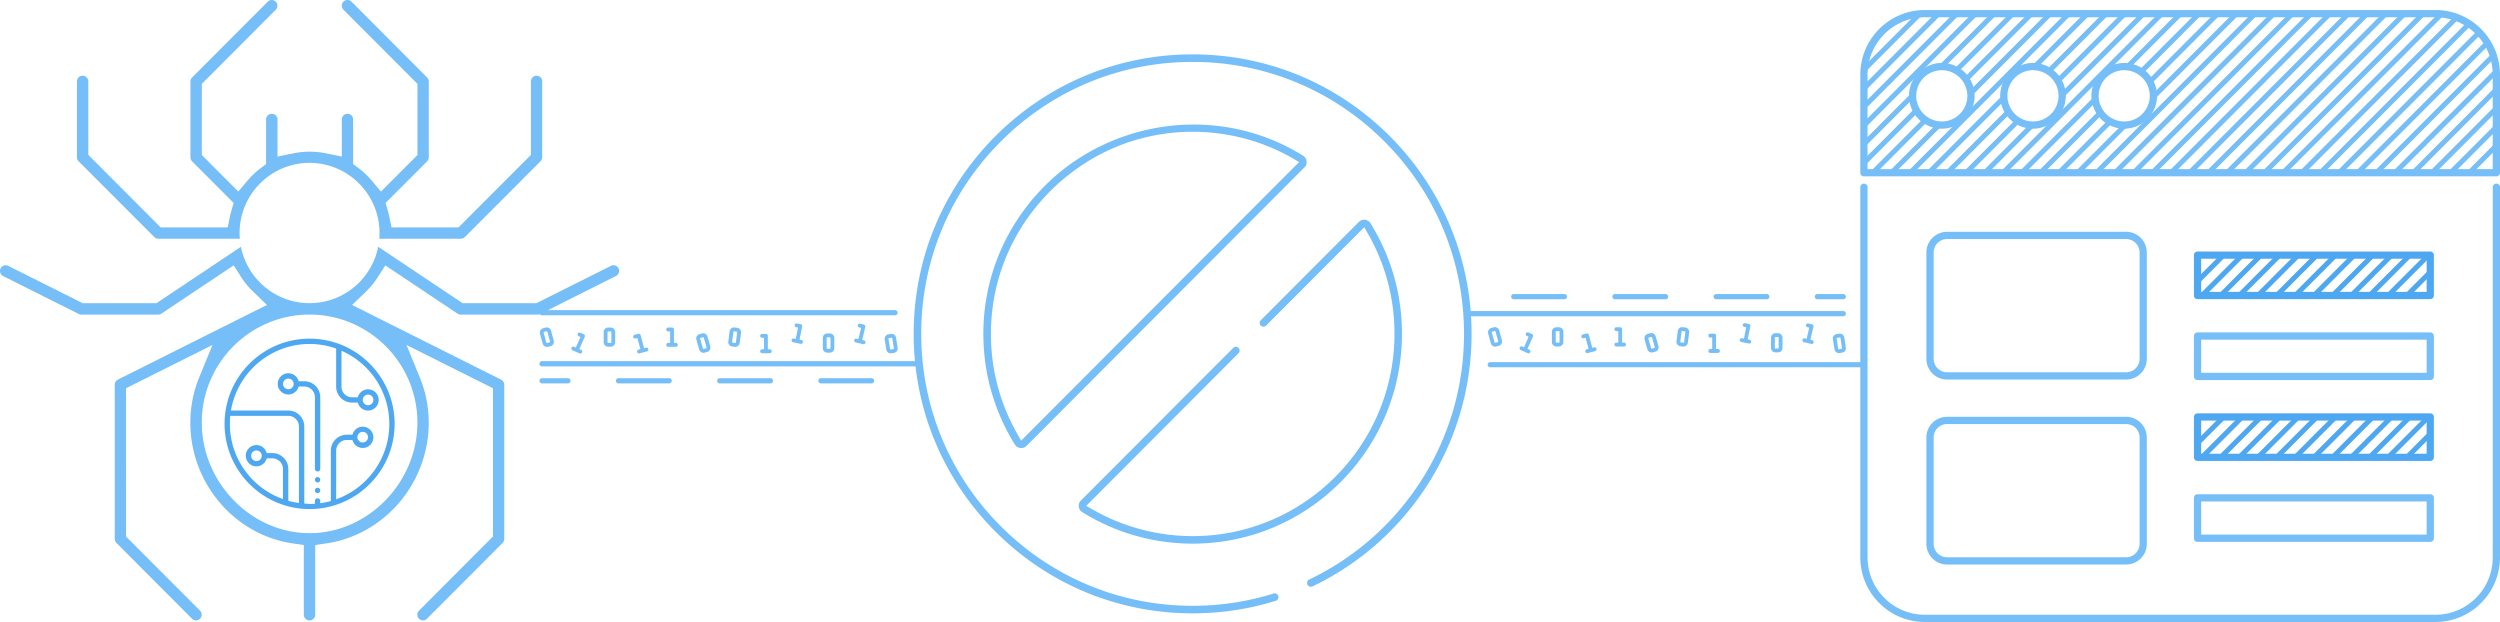 <svg width="1698.369" height="422.535" xmlns="http://www.w3.org/2000/svg"><defs><clipPath id="a"><path d="M1372 298h125v109h-125zm0 0"/></clipPath><clipPath id="b"><path d="M1760.375 298.04h-346.95c-22.827 0-41.35 18.538-41.35 41.433v66.629h429.628v-66.63c.024-22.894-18.504-41.433-41.328-41.433zm-335.394 75.69c-10.961 0-19.817-8.898-19.817-19.855 0-10.98 8.879-19.855 19.817-19.855 10.933 0 19.816 8.898 19.816 19.855s-8.883 19.855-19.816 19.855zm61.953 0c-10.957 0-19.817-8.898-19.817-19.855 0-10.98 8.883-19.855 19.817-19.855 10.937 0 19.816 8.898 19.816 19.855.023 10.957-8.855 19.855-19.816 19.855zm61.98 0c-10.957 0-19.816-8.898-19.816-19.855s8.883-19.855 19.816-19.855c10.961 0 19.816 8.898 19.816 19.855s-8.855 19.855-19.816 19.855zm0 0"/></clipPath><clipPath id="c"><path d="M1372 298h137v109h-137zm0 0"/></clipPath><clipPath id="d"><path d="M1760.375 298.04h-346.95c-22.827 0-41.35 18.538-41.35 41.433v66.629h429.628v-66.63c.024-22.894-18.504-41.433-41.328-41.433zm-335.394 75.69c-10.961 0-19.817-8.898-19.817-19.855 0-10.98 8.879-19.855 19.817-19.855 10.933 0 19.816 8.898 19.816 19.855s-8.883 19.855-19.816 19.855zm61.953 0c-10.957 0-19.817-8.898-19.817-19.855 0-10.98 8.883-19.855 19.817-19.855 10.937 0 19.816 8.898 19.816 19.855.023 10.957-8.855 19.855-19.816 19.855zm61.98 0c-10.957 0-19.816-8.898-19.816-19.855s8.883-19.855 19.816-19.855c10.961 0 19.816 8.898 19.816 19.855s-8.855 19.855-19.816 19.855zm0 0"/></clipPath><clipPath id="e"><path d="M1372 298h150v109h-150zm0 0"/></clipPath><clipPath id="f"><path d="M1760.375 298.04h-346.95c-22.827 0-41.35 18.538-41.35 41.433v66.629h429.628v-66.63c.024-22.894-18.504-41.433-41.328-41.433zm-335.394 75.69c-10.961 0-19.817-8.898-19.817-19.855 0-10.98 8.879-19.855 19.817-19.855 10.933 0 19.816 8.898 19.816 19.855s-8.883 19.855-19.816 19.855zm61.953 0c-10.957 0-19.817-8.898-19.817-19.855 0-10.98 8.883-19.855 19.817-19.855 10.937 0 19.816 8.898 19.816 19.855.023 10.957-8.855 19.855-19.816 19.855zm61.98 0c-10.957 0-19.816-8.898-19.816-19.855s8.883-19.855 19.816-19.855c10.961 0 19.816 8.898 19.816 19.855s-8.855 19.855-19.816 19.855zm0 0"/></clipPath><clipPath id="g"><path d="M1372 298h163v109h-163zm0 0"/></clipPath><clipPath id="h"><path d="M1760.375 298.04h-346.95c-22.827 0-41.35 18.538-41.35 41.433v66.629h429.628v-66.63c.024-22.894-18.504-41.433-41.328-41.433zm-335.394 75.69c-10.961 0-19.817-8.898-19.817-19.855 0-10.98 8.879-19.855 19.817-19.855 10.933 0 19.816 8.898 19.816 19.855s-8.883 19.855-19.816 19.855zm61.953 0c-10.957 0-19.817-8.898-19.817-19.855 0-10.98 8.883-19.855 19.817-19.855 10.937 0 19.816 8.898 19.816 19.855.023 10.957-8.855 19.855-19.816 19.855zm61.98 0c-10.957 0-19.816-8.898-19.816-19.855s8.883-19.855 19.816-19.855c10.961 0 19.816 8.898 19.816 19.855s-8.855 19.855-19.816 19.855zm0 0"/></clipPath><clipPath id="i"><path d="M1372 298h175v109h-175zm0 0"/></clipPath><clipPath id="j"><path d="M1760.375 298.04h-346.95c-22.827 0-41.35 18.538-41.35 41.433v66.629h429.628v-66.63c.024-22.894-18.504-41.433-41.328-41.433zm-335.394 75.69c-10.961 0-19.817-8.898-19.817-19.855 0-10.98 8.879-19.855 19.817-19.855 10.933 0 19.816 8.898 19.816 19.855s-8.883 19.855-19.816 19.855zm61.953 0c-10.957 0-19.817-8.898-19.817-19.855 0-10.98 8.883-19.855 19.817-19.855 10.937 0 19.816 8.898 19.816 19.855.023 10.957-8.855 19.855-19.816 19.855zm61.98 0c-10.957 0-19.816-8.898-19.816-19.855s8.883-19.855 19.816-19.855c10.961 0 19.816 8.898 19.816 19.855s-8.855 19.855-19.816 19.855zm0 0"/></clipPath><clipPath id="k"><path d="M1372 298h188v109h-188zm0 0"/></clipPath><clipPath id="l"><path d="M1760.375 298.04h-346.95c-22.827 0-41.35 18.538-41.35 41.433v66.629h429.628v-66.63c.024-22.894-18.504-41.433-41.328-41.433zm-335.394 75.69c-10.961 0-19.817-8.898-19.817-19.855 0-10.98 8.879-19.855 19.817-19.855 10.933 0 19.816 8.898 19.816 19.855s-8.883 19.855-19.816 19.855zm61.953 0c-10.957 0-19.817-8.898-19.817-19.855 0-10.98 8.883-19.855 19.817-19.855 10.937 0 19.816 8.898 19.816 19.855.023 10.957-8.855 19.855-19.816 19.855zm61.98 0c-10.957 0-19.816-8.898-19.816-19.855s8.883-19.855 19.816-19.855c10.961 0 19.816 8.898 19.816 19.855s-8.855 19.855-19.816 19.855zm0 0"/></clipPath><clipPath id="m"><path d="M1372 298h201v109h-201zm0 0"/></clipPath><clipPath id="n"><path d="M1760.375 298.04h-346.95c-22.827 0-41.35 18.538-41.35 41.433v66.629h429.628v-66.63c.024-22.894-18.504-41.433-41.328-41.433zm-335.394 75.69c-10.961 0-19.817-8.898-19.817-19.855 0-10.98 8.879-19.855 19.817-19.855 10.933 0 19.816 8.898 19.816 19.855s-8.883 19.855-19.816 19.855zm61.953 0c-10.957 0-19.817-8.898-19.817-19.855 0-10.98 8.883-19.855 19.817-19.855 10.937 0 19.816 8.898 19.816 19.855.023 10.957-8.855 19.855-19.816 19.855zm61.98 0c-10.957 0-19.816-8.898-19.816-19.855s8.883-19.855 19.816-19.855c10.961 0 19.816 8.898 19.816 19.855s-8.855 19.855-19.816 19.855zm0 0"/></clipPath><clipPath id="o"><path d="M1372 298h213v109h-213zm0 0"/></clipPath><clipPath id="p"><path d="M1760.375 298.04h-346.95c-22.827 0-41.35 18.538-41.35 41.433v66.629h429.628v-66.63c.024-22.894-18.504-41.433-41.328-41.433zm-335.394 75.69c-10.961 0-19.817-8.898-19.817-19.855 0-10.98 8.879-19.855 19.817-19.855 10.933 0 19.816 8.898 19.816 19.855s-8.883 19.855-19.816 19.855zm61.953 0c-10.957 0-19.817-8.898-19.817-19.855 0-10.98 8.883-19.855 19.817-19.855 10.937 0 19.816 8.898 19.816 19.855.023 10.957-8.855 19.855-19.816 19.855zm61.98 0c-10.957 0-19.816-8.898-19.816-19.855s8.883-19.855 19.816-19.855c10.961 0 19.816 8.898 19.816 19.855s-8.855 19.855-19.816 19.855zm0 0"/></clipPath><clipPath id="q"><path d="M1372 298h226v109h-226zm0 0"/></clipPath><clipPath id="r"><path d="M1760.375 298.04h-346.95c-22.827 0-41.35 18.538-41.35 41.433v66.629h429.628v-66.63c.024-22.894-18.504-41.433-41.328-41.433zm-335.394 75.69c-10.961 0-19.817-8.898-19.817-19.855 0-10.98 8.879-19.855 19.817-19.855 10.933 0 19.816 8.898 19.816 19.855s-8.883 19.855-19.816 19.855zm61.953 0c-10.957 0-19.817-8.898-19.817-19.855 0-10.98 8.883-19.855 19.817-19.855 10.937 0 19.816 8.898 19.816 19.855.023 10.957-8.855 19.855-19.816 19.855zm61.98 0c-10.957 0-19.816-8.898-19.816-19.855s8.883-19.855 19.816-19.855c10.961 0 19.816 8.898 19.816 19.855s-8.855 19.855-19.816 19.855zm0 0"/></clipPath><clipPath id="s"><path d="M1372 298h239v109h-239zm0 0"/></clipPath><clipPath id="t"><path d="M1760.375 298.04h-346.95c-22.827 0-41.35 18.538-41.35 41.433v66.629h429.628v-66.63c.024-22.894-18.504-41.433-41.328-41.433zm-335.394 75.69c-10.961 0-19.817-8.898-19.817-19.855 0-10.98 8.879-19.855 19.817-19.855 10.933 0 19.816 8.898 19.816 19.855s-8.883 19.855-19.816 19.855zm61.953 0c-10.957 0-19.817-8.898-19.817-19.855 0-10.98 8.883-19.855 19.817-19.855 10.937 0 19.816 8.898 19.816 19.855.023 10.957-8.855 19.855-19.816 19.855zm61.98 0c-10.957 0-19.816-8.898-19.816-19.855s8.883-19.855 19.816-19.855c10.961 0 19.816 8.898 19.816 19.855s-8.855 19.855-19.816 19.855zm0 0"/></clipPath><clipPath id="u"><path d="M1372 298h251v109h-251zm0 0"/></clipPath><clipPath id="v"><path d="M1760.375 298.04h-346.95c-22.827 0-41.35 18.538-41.35 41.433v66.629h429.628v-66.63c.024-22.894-18.504-41.433-41.328-41.433zm-335.394 75.69c-10.961 0-19.817-8.898-19.817-19.855 0-10.98 8.879-19.855 19.817-19.855 10.933 0 19.816 8.898 19.816 19.855s-8.883 19.855-19.816 19.855zm61.953 0c-10.957 0-19.817-8.898-19.817-19.855 0-10.98 8.883-19.855 19.817-19.855 10.937 0 19.816 8.898 19.816 19.855.023 10.957-8.855 19.855-19.816 19.855zm61.98 0c-10.957 0-19.816-8.898-19.816-19.855s8.883-19.855 19.816-19.855c10.961 0 19.816 8.898 19.816 19.855s-8.855 19.855-19.816 19.855zm0 0"/></clipPath><clipPath id="w"><path d="M1372 298h264v109h-264zm0 0"/></clipPath><clipPath id="x"><path d="M1760.375 298.04h-346.95c-22.827 0-41.35 18.538-41.35 41.433v66.629h429.628v-66.63c.024-22.894-18.504-41.433-41.328-41.433zm-335.394 75.69c-10.961 0-19.817-8.898-19.817-19.855 0-10.98 8.879-19.855 19.817-19.855 10.933 0 19.816 8.898 19.816 19.855s-8.883 19.855-19.816 19.855zm61.953 0c-10.957 0-19.817-8.898-19.817-19.855 0-10.98 8.883-19.855 19.817-19.855 10.937 0 19.816 8.898 19.816 19.855.023 10.957-8.855 19.855-19.816 19.855zm61.98 0c-10.957 0-19.816-8.898-19.816-19.855s8.883-19.855 19.816-19.855c10.961 0 19.816 8.898 19.816 19.855s-8.855 19.855-19.816 19.855zm0 0"/></clipPath><clipPath id="y"><path d="M1372 298h277v109h-277zm0 0"/></clipPath><clipPath id="z"><path d="M1760.375 298.04h-346.95c-22.827 0-41.35 18.538-41.35 41.433v66.629h429.628v-66.63c.024-22.894-18.504-41.433-41.328-41.433zm-335.394 75.69c-10.961 0-19.817-8.898-19.817-19.855 0-10.98 8.879-19.855 19.817-19.855 10.933 0 19.816 8.898 19.816 19.855s-8.883 19.855-19.816 19.855zm61.953 0c-10.957 0-19.817-8.898-19.817-19.855 0-10.98 8.883-19.855 19.817-19.855 10.937 0 19.816 8.898 19.816 19.855.023 10.957-8.855 19.855-19.816 19.855zm61.98 0c-10.957 0-19.816-8.898-19.816-19.855s8.883-19.855 19.816-19.855c10.961 0 19.816 8.898 19.816 19.855s-8.855 19.855-19.816 19.855zm0 0"/></clipPath><clipPath id="A"><path d="M1372 298h289v109h-289zm0 0"/></clipPath><clipPath id="B"><path d="M1760.375 298.04h-346.95c-22.827 0-41.35 18.538-41.35 41.433v66.629h429.628v-66.63c.024-22.894-18.504-41.433-41.328-41.433zm-335.394 75.69c-10.961 0-19.817-8.898-19.817-19.855 0-10.98 8.879-19.855 19.817-19.855 10.933 0 19.816 8.898 19.816 19.855s-8.883 19.855-19.816 19.855zm61.953 0c-10.957 0-19.817-8.898-19.817-19.855 0-10.98 8.883-19.855 19.817-19.855 10.937 0 19.816 8.898 19.816 19.855.023 10.957-8.855 19.855-19.816 19.855zm61.98 0c-10.957 0-19.816-8.898-19.816-19.855s8.883-19.855 19.816-19.855c10.961 0 19.816 8.898 19.816 19.855s-8.855 19.855-19.816 19.855zm0 0"/></clipPath><clipPath id="C"><path d="M1372 298h302v109h-302zm0 0"/></clipPath><clipPath id="D"><path d="M1760.375 298.04h-346.95c-22.827 0-41.35 18.538-41.35 41.433v66.629h429.628v-66.63c.024-22.894-18.504-41.433-41.328-41.433zm-335.394 75.69c-10.961 0-19.817-8.898-19.817-19.855 0-10.98 8.879-19.855 19.817-19.855 10.933 0 19.816 8.898 19.816 19.855s-8.883 19.855-19.816 19.855zm61.953 0c-10.957 0-19.817-8.898-19.817-19.855 0-10.98 8.883-19.855 19.817-19.855 10.937 0 19.816 8.898 19.816 19.855.023 10.957-8.855 19.855-19.816 19.855zm61.98 0c-10.957 0-19.816-8.898-19.816-19.855s8.883-19.855 19.816-19.855c10.961 0 19.816 8.898 19.816 19.855s-8.855 19.855-19.816 19.855zm0 0"/></clipPath><clipPath id="E"><path d="M1372 298h314v109h-314zm0 0"/></clipPath><clipPath id="F"><path d="M1760.375 298.04h-346.95c-22.827 0-41.35 18.538-41.35 41.433v66.629h429.628v-66.63c.024-22.894-18.504-41.433-41.328-41.433zm-335.394 75.69c-10.961 0-19.817-8.898-19.817-19.855 0-10.98 8.879-19.855 19.817-19.855 10.933 0 19.816 8.898 19.816 19.855s-8.883 19.855-19.816 19.855zm61.953 0c-10.957 0-19.817-8.898-19.817-19.855 0-10.98 8.883-19.855 19.817-19.855 10.937 0 19.816 8.898 19.816 19.855.023 10.957-8.855 19.855-19.816 19.855zm61.98 0c-10.957 0-19.816-8.898-19.816-19.855s8.883-19.855 19.816-19.855c10.961 0 19.816 8.898 19.816 19.855s-8.855 19.855-19.816 19.855zm0 0"/></clipPath><clipPath id="G"><path d="M1372 298h327v109h-327zm0 0"/></clipPath><clipPath id="H"><path d="M1760.375 298.04h-346.95c-22.827 0-41.35 18.538-41.35 41.433v66.629h429.628v-66.63c.024-22.894-18.504-41.433-41.328-41.433zm-335.394 75.69c-10.961 0-19.817-8.898-19.817-19.855 0-10.98 8.879-19.855 19.817-19.855 10.933 0 19.816 8.898 19.816 19.855s-8.883 19.855-19.816 19.855zm61.953 0c-10.957 0-19.817-8.898-19.817-19.855 0-10.98 8.883-19.855 19.817-19.855 10.937 0 19.816 8.898 19.816 19.855.023 10.957-8.855 19.855-19.816 19.855zm61.98 0c-10.957 0-19.816-8.898-19.816-19.855s8.883-19.855 19.816-19.855c10.961 0 19.816 8.898 19.816 19.855s-8.855 19.855-19.816 19.855zm0 0"/></clipPath><clipPath id="I"><path d="M1372 298h340v109h-340zm0 0"/></clipPath><clipPath id="J"><path d="M1760.375 298.04h-346.95c-22.827 0-41.35 18.538-41.35 41.433v66.629h429.628v-66.63c.024-22.894-18.504-41.433-41.328-41.433zm-335.394 75.69c-10.961 0-19.817-8.898-19.817-19.855 0-10.98 8.879-19.855 19.817-19.855 10.933 0 19.816 8.898 19.816 19.855s-8.883 19.855-19.816 19.855zm61.953 0c-10.957 0-19.817-8.898-19.817-19.855 0-10.98 8.883-19.855 19.817-19.855 10.937 0 19.816 8.898 19.816 19.855.023 10.957-8.855 19.855-19.816 19.855zm61.98 0c-10.957 0-19.816-8.898-19.816-19.855s8.883-19.855 19.816-19.855c10.961 0 19.816 8.898 19.816 19.855s-8.855 19.855-19.816 19.855zm0 0"/></clipPath><clipPath id="K"><path d="M1372 298h352v109h-352zm0 0"/></clipPath><clipPath id="L"><path d="M1760.375 298.04h-346.95c-22.827 0-41.35 18.538-41.35 41.433v66.629h429.628v-66.63c.024-22.894-18.504-41.433-41.328-41.433zm-335.394 75.69c-10.961 0-19.817-8.898-19.817-19.855 0-10.98 8.879-19.855 19.817-19.855 10.933 0 19.816 8.898 19.816 19.855s-8.883 19.855-19.816 19.855zm61.953 0c-10.957 0-19.817-8.898-19.817-19.855 0-10.98 8.883-19.855 19.817-19.855 10.937 0 19.816 8.898 19.816 19.855.023 10.957-8.855 19.855-19.816 19.855zm61.98 0c-10.957 0-19.816-8.898-19.816-19.855s8.883-19.855 19.816-19.855c10.961 0 19.816 8.898 19.816 19.855s-8.855 19.855-19.816 19.855zm0 0"/></clipPath><clipPath id="M"><path d="M1372 298h365v109h-365zm0 0"/></clipPath><clipPath id="N"><path d="M1760.375 298.04h-346.95c-22.827 0-41.35 18.538-41.35 41.433v66.629h429.628v-66.63c.024-22.894-18.504-41.433-41.328-41.433zm-335.394 75.69c-10.961 0-19.817-8.898-19.817-19.855 0-10.98 8.879-19.855 19.817-19.855 10.933 0 19.816 8.898 19.816 19.855s-8.883 19.855-19.816 19.855zm61.953 0c-10.957 0-19.817-8.898-19.817-19.855 0-10.98 8.883-19.855 19.817-19.855 10.937 0 19.816 8.898 19.816 19.855.023 10.957-8.855 19.855-19.816 19.855zm61.98 0c-10.957 0-19.816-8.898-19.816-19.855s8.883-19.855 19.816-19.855c10.961 0 19.816 8.898 19.816 19.855s-8.855 19.855-19.816 19.855zm0 0"/></clipPath><clipPath id="O"><path d="M1372 298h378v109h-378zm0 0"/></clipPath><clipPath id="P"><path d="M1760.375 298.04h-346.95c-22.827 0-41.35 18.538-41.35 41.433v66.629h429.628v-66.63c.024-22.894-18.504-41.433-41.328-41.433zm-335.394 75.69c-10.961 0-19.817-8.898-19.817-19.855 0-10.98 8.879-19.855 19.817-19.855 10.933 0 19.816 8.898 19.816 19.855s-8.883 19.855-19.816 19.855zm61.953 0c-10.957 0-19.817-8.898-19.817-19.855 0-10.98 8.883-19.855 19.817-19.855 10.937 0 19.816 8.898 19.816 19.855.023 10.957-8.855 19.855-19.816 19.855zm61.98 0c-10.957 0-19.816-8.898-19.816-19.855s8.883-19.855 19.816-19.855c10.961 0 19.816 8.898 19.816 19.855s-8.855 19.855-19.816 19.855zm0 0"/></clipPath><clipPath id="Q"><path d="M1374 298h389v109h-389zm0 0"/></clipPath><clipPath id="R"><path d="M1760.375 298.04h-346.95c-22.827 0-41.35 18.538-41.35 41.433v66.629h429.628v-66.63c.024-22.894-18.504-41.433-41.328-41.433zm-335.394 75.69c-10.961 0-19.817-8.898-19.817-19.855 0-10.98 8.879-19.855 19.817-19.855 10.933 0 19.816 8.898 19.816 19.855s-8.883 19.855-19.816 19.855zm61.953 0c-10.957 0-19.817-8.898-19.817-19.855 0-10.98 8.883-19.855 19.817-19.855 10.937 0 19.816 8.898 19.816 19.855.023 10.957-8.855 19.855-19.816 19.855zm61.98 0c-10.957 0-19.816-8.898-19.816-19.855s8.883-19.855 19.816-19.855c10.961 0 19.816 8.898 19.816 19.855s-8.855 19.855-19.816 19.855zm0 0"/></clipPath><clipPath id="S"><path d="M1386 298h389v109h-389zm0 0"/></clipPath><clipPath id="T"><path d="M1760.375 298.04h-346.95c-22.827 0-41.35 18.538-41.35 41.433v66.629h429.628v-66.63c.024-22.894-18.504-41.433-41.328-41.433zm-335.394 75.69c-10.961 0-19.817-8.898-19.817-19.855 0-10.98 8.879-19.855 19.817-19.855 10.933 0 19.816 8.898 19.816 19.855s-8.883 19.855-19.816 19.855zm61.953 0c-10.957 0-19.817-8.898-19.817-19.855 0-10.98 8.883-19.855 19.817-19.855 10.937 0 19.816 8.898 19.816 19.855.023 10.957-8.855 19.855-19.816 19.855zm61.98 0c-10.957 0-19.816-8.898-19.816-19.855s8.883-19.855 19.816-19.855c10.961 0 19.816 8.898 19.816 19.855s-8.855 19.855-19.816 19.855zm0 0"/></clipPath><clipPath id="U"><path d="M1399 298h389v109h-389zm0 0"/></clipPath><clipPath id="V"><path d="M1760.375 298.04h-346.95c-22.827 0-41.35 18.538-41.35 41.433v66.629h429.628v-66.63c.024-22.894-18.504-41.433-41.328-41.433zm-335.394 75.69c-10.961 0-19.817-8.898-19.817-19.855 0-10.98 8.879-19.855 19.817-19.855 10.933 0 19.816 8.898 19.816 19.855s-8.883 19.855-19.816 19.855zm61.953 0c-10.957 0-19.817-8.898-19.817-19.855 0-10.98 8.883-19.855 19.817-19.855 10.937 0 19.816 8.898 19.816 19.855.023 10.957-8.855 19.855-19.816 19.855zm61.98 0c-10.957 0-19.816-8.898-19.816-19.855s8.883-19.855 19.816-19.855c10.961 0 19.816 8.898 19.816 19.855s-8.855 19.855-19.816 19.855zm0 0"/></clipPath><clipPath id="W"><path d="M1412 298h389v109h-389zm0 0"/></clipPath><clipPath id="X"><path d="M1760.375 298.04h-346.95c-22.827 0-41.35 18.538-41.35 41.433v66.629h429.628v-66.63c.024-22.894-18.504-41.433-41.328-41.433zm-335.394 75.69c-10.961 0-19.817-8.898-19.817-19.855 0-10.98 8.879-19.855 19.817-19.855 10.933 0 19.816 8.898 19.816 19.855s-8.883 19.855-19.816 19.855zm61.953 0c-10.957 0-19.817-8.898-19.817-19.855 0-10.98 8.883-19.855 19.817-19.855 10.937 0 19.816 8.898 19.816 19.855.023 10.957-8.855 19.855-19.816 19.855zm61.98 0c-10.957 0-19.816-8.898-19.816-19.855s8.883-19.855 19.816-19.855c10.961 0 19.816 8.898 19.816 19.855s-8.855 19.855-19.816 19.855zm0 0"/></clipPath><clipPath id="Y"><path d="M1424 298h378v109h-378zm0 0"/></clipPath><clipPath id="Z"><path d="M1760.375 298.04h-346.95c-22.827 0-41.35 18.538-41.35 41.433v66.629h429.628v-66.63c.024-22.894-18.504-41.433-41.328-41.433zm-335.394 75.69c-10.961 0-19.817-8.898-19.817-19.855 0-10.98 8.879-19.855 19.817-19.855 10.933 0 19.816 8.898 19.816 19.855s-8.883 19.855-19.816 19.855zm61.953 0c-10.957 0-19.817-8.898-19.817-19.855 0-10.98 8.883-19.855 19.817-19.855 10.937 0 19.816 8.898 19.816 19.855.023 10.957-8.855 19.855-19.816 19.855zm61.98 0c-10.957 0-19.816-8.898-19.816-19.855s8.883-19.855 19.816-19.855c10.961 0 19.816 8.898 19.816 19.855s-8.855 19.855-19.816 19.855zm0 0"/></clipPath><clipPath id="aa"><path d="M1437 298h365v109h-365zm0 0"/></clipPath><clipPath id="ab"><path d="M1760.375 298.04h-346.95c-22.827 0-41.35 18.538-41.35 41.433v66.629h429.628v-66.63c.024-22.894-18.504-41.433-41.328-41.433zm-335.394 75.69c-10.961 0-19.817-8.898-19.817-19.855 0-10.98 8.879-19.855 19.817-19.855 10.933 0 19.816 8.898 19.816 19.855s-8.883 19.855-19.816 19.855zm61.953 0c-10.957 0-19.817-8.898-19.817-19.855 0-10.98 8.883-19.855 19.817-19.855 10.937 0 19.816 8.898 19.816 19.855.023 10.957-8.855 19.855-19.816 19.855zm61.98 0c-10.957 0-19.816-8.898-19.816-19.855s8.883-19.855 19.816-19.855c10.961 0 19.816 8.898 19.816 19.855s-8.855 19.855-19.816 19.855zm0 0"/></clipPath><clipPath id="ac"><path d="M1450 298h352v109h-352zm0 0"/></clipPath><clipPath id="ad"><path d="M1760.375 298.04h-346.95c-22.827 0-41.35 18.538-41.35 41.433v66.629h429.628v-66.63c.024-22.894-18.504-41.433-41.328-41.433zm-335.394 75.69c-10.961 0-19.817-8.898-19.817-19.855 0-10.98 8.879-19.855 19.817-19.855 10.933 0 19.816 8.898 19.816 19.855s-8.883 19.855-19.816 19.855zm61.953 0c-10.957 0-19.817-8.898-19.817-19.855 0-10.98 8.883-19.855 19.817-19.855 10.937 0 19.816 8.898 19.816 19.855.023 10.957-8.855 19.855-19.816 19.855zm61.98 0c-10.957 0-19.816-8.898-19.816-19.855s8.883-19.855 19.816-19.855c10.961 0 19.816 8.898 19.816 19.855s-8.855 19.855-19.816 19.855zm0 0"/></clipPath><clipPath id="ae"><path d="M1462 298h340v109h-340zm0 0"/></clipPath><clipPath id="af"><path d="M1760.375 298.04h-346.95c-22.827 0-41.35 18.538-41.35 41.433v66.629h429.628v-66.63c.024-22.894-18.504-41.433-41.328-41.433zm-335.394 75.69c-10.961 0-19.817-8.898-19.817-19.855 0-10.98 8.879-19.855 19.817-19.855 10.933 0 19.816 8.898 19.816 19.855s-8.883 19.855-19.816 19.855zm61.953 0c-10.957 0-19.817-8.898-19.817-19.855 0-10.98 8.883-19.855 19.817-19.855 10.937 0 19.816 8.898 19.816 19.855.023 10.957-8.855 19.855-19.816 19.855zm61.98 0c-10.957 0-19.816-8.898-19.816-19.855s8.883-19.855 19.816-19.855c10.961 0 19.816 8.898 19.816 19.855s-8.855 19.855-19.816 19.855zm0 0"/></clipPath><clipPath id="ag"><path d="M1475 298h327v109h-327zm0 0"/></clipPath><clipPath id="ah"><path d="M1760.375 298.04h-346.95c-22.827 0-41.35 18.538-41.35 41.433v66.629h429.628v-66.63c.024-22.894-18.504-41.433-41.328-41.433zm-335.394 75.69c-10.961 0-19.817-8.898-19.817-19.855 0-10.98 8.879-19.855 19.817-19.855 10.933 0 19.816 8.898 19.816 19.855s-8.883 19.855-19.816 19.855zm61.953 0c-10.957 0-19.817-8.898-19.817-19.855 0-10.98 8.883-19.855 19.817-19.855 10.937 0 19.816 8.898 19.816 19.855.023 10.957-8.855 19.855-19.816 19.855zm61.98 0c-10.957 0-19.816-8.898-19.816-19.855s8.883-19.855 19.816-19.855c10.961 0 19.816 8.898 19.816 19.855s-8.855 19.855-19.816 19.855zm0 0"/></clipPath><clipPath id="ai"><path d="M1488 298h314v109h-314zm0 0"/></clipPath><clipPath id="aj"><path d="M1760.375 298.04h-346.95c-22.827 0-41.35 18.538-41.35 41.433v66.629h429.628v-66.63c.024-22.894-18.504-41.433-41.328-41.433zm-335.394 75.69c-10.961 0-19.817-8.898-19.817-19.855 0-10.98 8.879-19.855 19.817-19.855 10.933 0 19.816 8.898 19.816 19.855s-8.883 19.855-19.816 19.855zm61.953 0c-10.957 0-19.817-8.898-19.817-19.855 0-10.98 8.883-19.855 19.817-19.855 10.937 0 19.816 8.898 19.816 19.855.023 10.957-8.855 19.855-19.816 19.855zm61.98 0c-10.957 0-19.816-8.898-19.816-19.855s8.883-19.855 19.816-19.855c10.961 0 19.816 8.898 19.816 19.855s-8.855 19.855-19.816 19.855zm0 0"/></clipPath><clipPath id="ak"><path d="M1500 298h302v109h-302zm0 0"/></clipPath><clipPath id="al"><path d="M1760.375 298.04h-346.95c-22.827 0-41.35 18.538-41.35 41.433v66.629h429.628v-66.63c.024-22.894-18.504-41.433-41.328-41.433zm-335.394 75.69c-10.961 0-19.817-8.898-19.817-19.855 0-10.98 8.879-19.855 19.817-19.855 10.933 0 19.816 8.898 19.816 19.855s-8.883 19.855-19.816 19.855zm61.953 0c-10.957 0-19.817-8.898-19.817-19.855 0-10.98 8.883-19.855 19.817-19.855 10.937 0 19.816 8.898 19.816 19.855.023 10.957-8.855 19.855-19.816 19.855zm61.98 0c-10.957 0-19.816-8.898-19.816-19.855s8.883-19.855 19.816-19.855c10.961 0 19.816 8.898 19.816 19.855s-8.855 19.855-19.816 19.855zm0 0"/></clipPath><clipPath id="am"><path d="M1513 298h289v109h-289zm0 0"/></clipPath><clipPath id="an"><path d="M1760.375 298.04h-346.95c-22.827 0-41.35 18.538-41.35 41.433v66.629h429.628v-66.63c.024-22.894-18.504-41.433-41.328-41.433zm-335.394 75.69c-10.961 0-19.817-8.898-19.817-19.855 0-10.98 8.879-19.855 19.817-19.855 10.933 0 19.816 8.898 19.816 19.855s-8.883 19.855-19.816 19.855zm61.953 0c-10.957 0-19.817-8.898-19.817-19.855 0-10.98 8.883-19.855 19.817-19.855 10.937 0 19.816 8.898 19.816 19.855.023 10.957-8.855 19.855-19.816 19.855zm61.98 0c-10.957 0-19.816-8.898-19.816-19.855s8.883-19.855 19.816-19.855c10.961 0 19.816 8.898 19.816 19.855s-8.855 19.855-19.816 19.855zm0 0"/></clipPath><clipPath id="ao"><path d="M1526 298h276v109h-276zm0 0"/></clipPath><clipPath id="ap"><path d="M1760.375 298.04h-346.95c-22.827 0-41.35 18.538-41.35 41.433v66.629h429.628v-66.63c.024-22.894-18.504-41.433-41.328-41.433zm-335.394 75.69c-10.961 0-19.817-8.898-19.817-19.855 0-10.98 8.879-19.855 19.817-19.855 10.933 0 19.816 8.898 19.816 19.855s-8.883 19.855-19.816 19.855zm61.953 0c-10.957 0-19.817-8.898-19.817-19.855 0-10.98 8.883-19.855 19.817-19.855 10.937 0 19.816 8.898 19.816 19.855.023 10.957-8.855 19.855-19.816 19.855zm61.98 0c-10.957 0-19.816-8.898-19.816-19.855s8.883-19.855 19.816-19.855c10.961 0 19.816 8.898 19.816 19.855s-8.855 19.855-19.816 19.855zm0 0"/></clipPath><clipPath id="aq"><path d="M1539 298h263v109h-263zm0 0"/></clipPath><clipPath id="ar"><path d="M1760.375 298.04h-346.95c-22.827 0-41.35 18.538-41.35 41.433v66.629h429.628v-66.63c.024-22.894-18.504-41.433-41.328-41.433zm-335.394 75.69c-10.961 0-19.817-8.898-19.817-19.855 0-10.98 8.879-19.855 19.817-19.855 10.933 0 19.816 8.898 19.816 19.855s-8.883 19.855-19.816 19.855zm61.953 0c-10.957 0-19.817-8.898-19.817-19.855 0-10.98 8.883-19.855 19.817-19.855 10.937 0 19.816 8.898 19.816 19.855.023 10.957-8.855 19.855-19.816 19.855zm61.98 0c-10.957 0-19.816-8.898-19.816-19.855s8.883-19.855 19.816-19.855c10.961 0 19.816 8.898 19.816 19.855s-8.855 19.855-19.816 19.855zm0 0"/></clipPath><clipPath id="as"><path d="M1551 298h251v109h-251zm0 0"/></clipPath><clipPath id="at"><path d="M1760.375 298.04h-346.95c-22.827 0-41.35 18.538-41.35 41.433v66.629h429.628v-66.63c.024-22.894-18.504-41.433-41.328-41.433zm-335.394 75.69c-10.961 0-19.817-8.898-19.817-19.855 0-10.98 8.879-19.855 19.817-19.855 10.933 0 19.816 8.898 19.816 19.855s-8.883 19.855-19.816 19.855zm61.953 0c-10.957 0-19.817-8.898-19.817-19.855 0-10.98 8.883-19.855 19.817-19.855 10.937 0 19.816 8.898 19.816 19.855.023 10.957-8.855 19.855-19.816 19.855zm61.98 0c-10.957 0-19.816-8.898-19.816-19.855s8.883-19.855 19.816-19.855c10.961 0 19.816 8.898 19.816 19.855s-8.855 19.855-19.816 19.855zm0 0"/></clipPath><clipPath id="au"><path d="M1564 298h238v109h-238zm0 0"/></clipPath><clipPath id="av"><path d="M1760.375 298.04h-346.95c-22.827 0-41.35 18.538-41.35 41.433v66.629h429.628v-66.63c.024-22.894-18.504-41.433-41.328-41.433zm-335.394 75.69c-10.961 0-19.817-8.898-19.817-19.855 0-10.98 8.879-19.855 19.817-19.855 10.933 0 19.816 8.898 19.816 19.855s-8.883 19.855-19.816 19.855zm61.953 0c-10.957 0-19.817-8.898-19.817-19.855 0-10.98 8.883-19.855 19.817-19.855 10.937 0 19.816 8.898 19.816 19.855.023 10.957-8.855 19.855-19.816 19.855zm61.98 0c-10.957 0-19.816-8.898-19.816-19.855s8.883-19.855 19.816-19.855c10.961 0 19.816 8.898 19.816 19.855s-8.855 19.855-19.816 19.855zm0 0"/></clipPath><clipPath id="aw"><path d="M1576 298h226v109h-226zm0 0"/></clipPath><clipPath id="ax"><path d="M1760.375 298.04h-346.95c-22.827 0-41.35 18.538-41.35 41.433v66.629h429.628v-66.63c.024-22.894-18.504-41.433-41.328-41.433zm-335.394 75.69c-10.961 0-19.817-8.898-19.817-19.855 0-10.98 8.879-19.855 19.817-19.855 10.933 0 19.816 8.898 19.816 19.855s-8.883 19.855-19.816 19.855zm61.953 0c-10.957 0-19.817-8.898-19.817-19.855 0-10.98 8.883-19.855 19.817-19.855 10.937 0 19.816 8.898 19.816 19.855.023 10.957-8.855 19.855-19.816 19.855zm61.98 0c-10.957 0-19.816-8.898-19.816-19.855s8.883-19.855 19.816-19.855c10.961 0 19.816 8.898 19.816 19.855s-8.855 19.855-19.816 19.855zm0 0"/></clipPath><clipPath id="ay"><path d="M1589 298h213v109h-213zm0 0"/></clipPath><clipPath id="az"><path d="M1760.375 298.04h-346.95c-22.827 0-41.35 18.538-41.35 41.433v66.629h429.628v-66.63c.024-22.894-18.504-41.433-41.328-41.433zm-335.394 75.69c-10.961 0-19.817-8.898-19.817-19.855 0-10.98 8.879-19.855 19.817-19.855 10.933 0 19.816 8.898 19.816 19.855s-8.883 19.855-19.816 19.855zm61.953 0c-10.957 0-19.817-8.898-19.817-19.855 0-10.98 8.883-19.855 19.817-19.855 10.937 0 19.816 8.898 19.816 19.855.023 10.957-8.855 19.855-19.816 19.855zm61.98 0c-10.957 0-19.816-8.898-19.816-19.855s8.883-19.855 19.816-19.855c10.961 0 19.816 8.898 19.816 19.855s-8.855 19.855-19.816 19.855zm0 0"/></clipPath><clipPath id="aA"><path d="M1598.719 462.082H1701v27.441h-102.281zm0 0"/></clipPath><clipPath id="aB"><path d="M1598.719 462.082H1714v27.441h-115.281zm0 0"/></clipPath><clipPath id="aC"><path d="M1598.719 462.082H1726v27.441h-127.281zm0 0"/></clipPath><clipPath id="aD"><path d="M1598.719 462.082H1739v27.441h-140.281zm0 0"/></clipPath><clipPath id="aE"><path d="M1598.719 462.082H1752v27.441h-153.281zm0 0"/></clipPath><clipPath id="aF"><path d="M1598.719 462.082h158.097v27.441H1598.72zm0 0"/></clipPath><clipPath id="aG"><path d="M1598.719 572.008H1701v27.441h-102.281zm0 0"/></clipPath><clipPath id="aH"><path d="M1598.719 572.008H1714v27.441h-115.281zm0 0"/></clipPath><clipPath id="aI"><path d="M1598.719 572.008H1726v27.441h-127.281zm0 0"/></clipPath><clipPath id="aJ"><path d="M1598.719 572.008H1739v27.441h-140.281zm0 0"/></clipPath><clipPath id="aK"><path d="M1598.719 572.008H1752v27.441h-153.281zm0 0"/></clipPath><clipPath id="aL"><path d="M1598.719 572.008h158.097v27.441H1598.72zm0 0"/></clipPath></defs><path fill="#76bef7" d="M1695.908 119.809h-429.652a2.459 2.459 0 0 1-2.461-2.465v-66.63c.023-24.234 19.625-43.874 43.812-43.898h346.95c24.187.024 43.788 19.664 43.812 43.899v66.629c-.023 1.363-1.125 2.465-2.461 2.465zm-427.195-4.93h424.71V50.715c-.022-21.508-17.425-38.945-38.89-38.969h-346.926c-21.465.023-38.87 17.461-38.894 38.969zm174.383-27.442c-12.297 0-22.274-10-22.297-22.32-.027-12.32 9.976-22.32 22.273-22.344 12.297 0 22.274 10 22.3 22.32 0 12.321-9.98 22.321-22.276 22.344zm0-39.734c-9.598 0-17.356 7.774-17.38 17.39 0 9.618 7.758 17.391 17.356 17.419 9.598 0 17.356-7.778 17.383-17.395-.027-9.617-7.785-17.414-17.36-17.414zm-61.981 39.734c-12.293 0-22.273-10-22.297-22.32-.023-12.32 9.98-22.32 22.274-22.344 12.296 0 22.277 10 22.3 22.32 0 12.321-9.98 22.321-22.277 22.344zm0-39.734c-9.598 0-17.355 7.774-17.379 17.39 0 9.618 7.758 17.391 17.356 17.419 9.597 0 17.359-7.778 17.382-17.395 0-9.617-7.761-17.414-17.359-17.414zm-61.953 39.734c-12.297 0-22.277-10-22.3-22.32-.024-12.32 9.98-22.32 22.276-22.344 12.293-.023 22.274 10 22.297 22.32-.023 12.321-9.98 22.321-22.273 22.344zm0-39.734c-9.598 0-17.36 7.774-17.383 17.39 0 9.618 7.762 17.391 17.36 17.419 9.597 0 17.355-7.778 17.378-17.395-.023-9.617-7.78-17.39-17.355-17.414zM1654.556 422.535h-346.949c-24.187-.023-43.789-19.668-43.812-43.902V127.199a2.459 2.459 0 1 1 4.918 0V378.66c.023 21.504 17.43 38.945 38.894 38.969h346.95c21.464-.023 38.867-17.465 38.894-38.969V127.2a2.458 2.458 0 1 1 4.918 0v251.46c-.051 24.207-19.625 43.852-43.813 43.875zm0 0"/><g clip-path="url(#a)" transform="translate(-105.819 -288.758)"><g clip-path="url(#b)"><path fill="#76bef7" d="m1108.414 597.945 385.465-386.25 2.43 2.438-385.465 386.25zm0 0"/></g></g><g clip-path="url(#c)" transform="translate(-105.819 -288.758)"><g clip-path="url(#d)"><path fill="#76bef7" d="M1121.09 597.945 1506.559 211.7l2.43 2.434-385.47 386.25zm0 0"/></g></g><g clip-path="url(#e)" transform="translate(-105.819 -288.758)"><g clip-path="url(#f)"><path fill="#76bef7" d="m1133.504 597.941 385.465-386.25 2.43 2.438-385.465 386.25zm0 0"/></g></g><g clip-path="url(#g)" transform="translate(-105.819 -288.758)"><g clip-path="url(#h)"><path fill="#76bef7" d="m1146.18 597.941 385.468-386.246 2.43 2.434-385.465 386.25zm0 0"/></g></g><g clip-path="url(#i)" transform="translate(-105.819 -288.758)"><g clip-path="url(#j)"><path fill="#76bef7" d="m1158.86 597.945 385.464-386.25 2.434 2.438-385.469 386.246zm0 0"/></g></g><g clip-path="url(#k)" transform="translate(-105.819 -288.758)"><g clip-path="url(#l)"><path fill="#76bef7" d="m1171.535 597.945 385.469-386.25 2.43 2.438-385.465 386.25zm0 0"/></g></g><g clip-path="url(#m)" transform="translate(-105.819 -288.758)"><g clip-path="url(#n)"><path fill="#76bef7" d="m1184.215 597.945 385.465-386.25 2.433 2.438-385.469 386.25zm0 0"/></g></g><g clip-path="url(#o)" transform="translate(-105.819 -288.758)"><g clip-path="url(#p)"><path fill="#76bef7" d="M1196.895 597.945 1582.359 211.7l2.43 2.434-385.465 386.25zm0 0"/></g></g><g clip-path="url(#q)" transform="translate(-105.819 -288.758)"><g clip-path="url(#r)"><path fill="#76bef7" d="m1209.57 597.95 385.47-386.25 2.429 2.437L1212 600.387zm0 0"/></g></g><g clip-path="url(#s)" transform="translate(-105.819 -288.758)"><g clip-path="url(#t)"><path fill="#76bef7" d="m1222.25 597.95 385.465-386.25 2.43 2.437-385.465 386.25zm0 0"/></g></g><g clip-path="url(#u)" transform="translate(-105.819 -288.758)"><g clip-path="url(#v)"><path fill="#76bef7" d="m1234.926 597.95 385.469-386.25 2.43 2.437-385.47 386.25zm0 0"/></g></g><g clip-path="url(#w)" transform="translate(-105.819 -288.758)"><g clip-path="url(#x)"><path fill="#76bef7" d="m1247.605 597.95 385.465-386.247 2.434 2.434-385.469 386.25zm0 0"/></g></g><g clip-path="url(#y)" transform="translate(-105.819 -288.758)"><g clip-path="url(#z)"><path fill="#76bef7" d="m1260.3 597.938 385.466-386.25 2.43 2.433-385.466 386.25zm0 0"/></g></g><g clip-path="url(#A)" transform="translate(-105.819 -288.758)"><g clip-path="url(#B)"><path fill="#76bef7" d="M1272.695 597.945 1658.16 211.7l2.434 2.434-385.469 386.25zm0 0"/></g></g><g clip-path="url(#C)" transform="translate(-105.819 -288.758)"><g clip-path="url(#D)"><path fill="#76bef7" d="M1285.375 597.95 1670.84 211.7l2.43 2.437-385.465 386.246zm0 0"/></g></g><g clip-path="url(#E)" transform="translate(-105.819 -288.758)"><g clip-path="url(#F)"><path fill="#76bef7" d="m1298.05 597.95 385.47-386.247 2.43 2.434-385.47 386.25zm0 0"/></g></g><g clip-path="url(#G)" transform="translate(-105.819 -288.758)"><g clip-path="url(#H)"><path fill="#76bef7" d="m1310.73 597.95 385.465-386.247 2.43 2.434-385.465 386.25zm0 0"/></g></g><g clip-path="url(#I)" transform="translate(-105.819 -288.758)"><g clip-path="url(#J)"><path fill="#76bef7" d="m1323.406 597.95 385.469-386.247 2.43 2.434-385.47 386.25zm0 0"/></g></g><g clip-path="url(#K)" transform="translate(-105.819 -288.758)"><g clip-path="url(#L)"><path fill="#76bef7" d="m1336.102 597.938 385.468-386.25 2.43 2.433-385.469 386.25zm0 0"/></g></g><g clip-path="url(#M)" transform="translate(-105.819 -288.758)"><g clip-path="url(#N)"><path fill="#76bef7" d="m1348.781 597.938 385.465-386.25 2.434 2.437-385.47 386.25zm0 0"/></g></g><g clip-path="url(#O)" transform="translate(-105.819 -288.758)"><g clip-path="url(#P)"><path fill="#76bef7" d="m1361.457 597.938 385.469-386.25 2.43 2.437-385.47 386.25zm0 0"/></g></g><g clip-path="url(#Q)" transform="translate(-105.819 -288.758)"><g clip-path="url(#R)"><path fill="#76bef7" d="m1374.137 597.938 385.465-386.25 2.43 2.437-385.466 386.25zm0 0"/></g></g><g clip-path="url(#S)" transform="translate(-105.819 -288.758)"><g clip-path="url(#T)"><path fill="#76bef7" d="m1386.813 597.941 385.468-386.25 2.43 2.434-385.465 386.25zm0 0"/></g></g><g clip-path="url(#U)" transform="translate(-105.819 -288.758)"><g clip-path="url(#V)"><path fill="#76bef7" d="m1399.492 597.941 385.465-386.25 2.434 2.438-385.47 386.25zm0 0"/></g></g><g clip-path="url(#W)" transform="translate(-105.819 -288.758)"><g clip-path="url(#X)"><path fill="#76bef7" d="m1412.219 597.945 385.465-386.25 2.433 2.434-385.469 386.25zm0 0"/></g></g><g clip-path="url(#Y)" transform="translate(-105.819 -288.758)"><g clip-path="url(#Z)"><path fill="#76bef7" d="m1424.895 597.945 385.468-386.25 2.43 2.438-385.465 386.25zm0 0"/></g></g><g clip-path="url(#aa)" transform="translate(-105.819 -288.758)"><g clip-path="url(#ab)"><path fill="#76bef7" d="m1437.574 597.95 385.469-386.25 2.43 2.433-385.47 386.25zm0 0"/></g></g><g clip-path="url(#ac)" transform="translate(-105.819 -288.758)"><g clip-path="url(#ad)"><path fill="#76bef7" d="m1450.25 597.95 385.469-386.25 2.43 2.433-385.465 386.25zm0 0"/></g></g><g clip-path="url(#ae)" transform="translate(-105.819 -288.758)"><g clip-path="url(#af)"><path fill="#76bef7" d="m1462.93 597.95 385.464-386.25 2.434 2.433-385.469 386.25zm0 0"/></g></g><g clip-path="url(#ag)" transform="translate(-105.819 -288.758)"><g clip-path="url(#ah)"><path fill="#76bef7" d="m1475.61 597.95 385.464-386.25 2.43 2.437-385.465 386.25zm0 0"/></g></g><g clip-path="url(#ai)" transform="translate(-105.819 -288.758)"><g clip-path="url(#aj)"><path fill="#76bef7" d="m1488.285 597.953 385.469-386.25 2.43 2.434-385.465 386.25zm0 0"/></g></g><g clip-path="url(#ak)" transform="translate(-105.819 -288.758)"><g clip-path="url(#al)"><path fill="#76bef7" d="m1500.965 597.953 385.465-386.25 2.433 2.434-385.469 386.25zm0 0"/></g></g><g clip-path="url(#am)" transform="translate(-105.819 -288.758)"><g clip-path="url(#an)"><path fill="#76bef7" d="m1513.64 597.953 385.47-386.25 2.43 2.434-385.47 386.25zm0 0"/></g></g><g clip-path="url(#ao)" transform="translate(-105.819 -288.758)"><g clip-path="url(#ap)"><path fill="#76bef7" d="m1526.336 597.938 385.469-386.25 2.43 2.437-385.47 386.246zm0 0"/></g></g><g clip-path="url(#aq)" transform="translate(-105.819 -288.758)"><g clip-path="url(#ar)"><path fill="#76bef7" d="m1539.016 597.938 385.464-386.25 2.434 2.437-385.469 386.25zm0 0"/></g></g><g clip-path="url(#as)" transform="translate(-105.819 -288.758)"><g clip-path="url(#at)"><path fill="#76bef7" d="M1551.41 597.95 1936.88 211.7l2.43 2.437-385.47 386.25zm0 0"/></g></g><g clip-path="url(#au)" transform="translate(-105.819 -288.758)"><g clip-path="url(#av)"><path fill="#76bef7" d="m1564.09 597.953 385.465-386.25 2.433 2.434-385.469 386.25zm0 0"/></g></g><g clip-path="url(#aw)" transform="translate(-105.819 -288.758)"><g clip-path="url(#ax)"><path fill="#76bef7" d="m1576.766 597.953 385.468-386.25 2.43 2.438L1579.2 600.39zm0 0"/></g></g><g clip-path="url(#ay)" transform="translate(-105.819 -288.758)"><g clip-path="url(#az)"><path fill="#76bef7" d="m1589.445 597.953 385.465-386.25 2.434 2.438-385.469 386.25zm0 0"/></g></g><path fill="#76bef7" d="M1444.408 257.82h-121.715c-7.734 0-13.988-6.293-14.012-14.043v-72.25c0-7.75 6.278-14.015 14.012-14.043h121.715c7.738 0 13.992 6.293 14.016 14.043v72.25c0 7.75-6.278 14.043-14.016 14.043zm-121.691-95.406c-5.012 0-9.094 4.066-9.094 9.113v72.25c0 5.024 4.082 9.09 9.094 9.118h121.714c5.016 0 9.098-4.07 9.098-9.118v-72.25c0-5.023-4.082-9.09-9.098-9.113zM1650.998 258.203H1492.9a2.459 2.459 0 0 1-2.46-2.465v-27.437a2.459 2.459 0 0 1 2.46-2.465h158.098a2.459 2.459 0 0 1 2.46 2.465v27.437a2.459 2.459 0 0 1-2.46 2.465zm-155.64-4.926h153.183v-22.511h-153.184zM1650.998 368.133H1492.9a2.459 2.459 0 0 1-2.46-2.465v-27.441a2.456 2.456 0 0 1 2.46-2.461h158.098a2.456 2.456 0 0 1 2.46 2.46v27.442a2.459 2.459 0 0 1-2.46 2.465zm-155.64-4.93h153.183v-22.512h-153.184zM1444.408 383.492h-121.715c-7.734 0-13.988-6.293-14.012-14.043V297.2c0-7.75 6.278-14.02 14.012-14.043h121.715c7.738 0 13.992 6.293 14.016 14.043v72.25c0 7.75-6.278 14.043-14.016 14.043zm-121.691-95.406c-5.012 0-9.094 4.09-9.094 9.113v72.25c0 5.024 4.082 9.113 9.094 9.113h121.714c5.016 0 9.098-4.09 9.098-9.113V297.2c0-5.023-4.082-9.113-9.098-9.113zm0 0"/><path fill="#4ea8f1" d="M1650.998 313.156H1492.9a2.459 2.459 0 0 1-2.46-2.465V283.25a2.456 2.456 0 0 1 2.46-2.46h158.098a2.456 2.456 0 0 1 2.46 2.46v27.441a2.459 2.459 0 0 1-2.46 2.465zm-155.64-4.93h153.183v-22.511h-153.184zM1650.998 203.227H1492.9a2.456 2.456 0 0 1-2.46-2.461v-27.442a2.459 2.459 0 0 1 2.46-2.465h158.098a2.459 2.459 0 0 1 2.46 2.465v27.442a2.456 2.456 0 0 1-2.46 2.46zm-155.64-4.926h153.183v-22.512h-153.184zm0 0"/><g clip-path="url(#aA)" transform="translate(-105.819 -288.758)"><path fill="#4ea8f1" d="m1312.64 764.043 385.465-386.246 2.434 2.433-385.469 386.25zm0 0"/></g><g clip-path="url(#aB)" transform="translate(-105.819 -288.758)"><path fill="#4ea8f1" d="m1325.316 764.047 385.47-386.25 2.429 2.437L1327.75 766.48zm0 0"/></g><g clip-path="url(#aC)" transform="translate(-105.819 -288.758)"><path fill="#4ea8f1" d="M1337.996 764.047 1723.465 377.8l2.43 2.433-385.47 386.25zm0 0"/></g><g clip-path="url(#aD)" transform="translate(-105.819 -288.758)"><path fill="#4ea8f1" d="M1350.676 764.047 1736.14 377.8l2.43 2.433-385.466 386.25zm0 0"/></g><g clip-path="url(#aE)" transform="translate(-105.819 -288.758)"><path fill="#4ea8f1" d="M1363.352 764.047 1748.82 377.8l2.43 2.433-385.469 386.25zm0 0"/></g><g clip-path="url(#aF)" transform="translate(-105.819 -288.758)" fill="#4ea8f1"><path d="m1376.047 764.035 385.465-386.25 2.433 2.434-385.468 386.25zM1388.727 764.035l385.464-386.25 2.434 2.438-385.469 386.25zM1401.402 764.035l385.465-386.25 2.434 2.434-385.469 386.25zM1414.082 764.035l385.465-386.25 2.43 2.438-385.465 386.25zM1426.758 764.04l385.469-386.25 2.43 2.433-385.466 386.25zM1439.152 764.047l385.47-386.246 2.429 2.433-385.465 386.25zM1451.832 764.05l385.469-386.25 2.43 2.438-385.47 386.246zM1464.527 764.035l385.47-386.25 2.429 2.438-385.469 386.25zm0 0"/></g><g clip-path="url(#aG)" transform="translate(-105.819 -288.758)"><path fill="#4ea8f1" d="m1312.64 873.973 385.465-386.25 2.434 2.437-385.469 386.246zm0 0"/></g><g clip-path="url(#aH)" transform="translate(-105.819 -288.758)"><path fill="#4ea8f1" d="m1325.316 873.973 385.47-386.246 2.429 2.433-385.465 386.25zm0 0"/></g><g clip-path="url(#aI)" transform="translate(-105.819 -288.758)"><path fill="#4ea8f1" d="m1337.996 873.977 385.469-386.25 2.43 2.437-385.47 386.246zm0 0"/></g><g clip-path="url(#aJ)" transform="translate(-105.819 -288.758)"><path fill="#4ea8f1" d="m1350.672 873.977 385.469-386.25 2.43 2.437-385.465 386.246zm0 0"/></g><g clip-path="url(#aK)" transform="translate(-105.819 -288.758)"><path fill="#4ea8f1" d="m1363.352 873.977 385.464-386.25 2.434 2.437-385.469 386.246zm0 0"/></g><g clip-path="url(#aL)" transform="translate(-105.819 -288.758)" fill="#4ea8f1"><path d="m1376.047 873.96 385.465-386.25 2.433 2.438-385.468 386.25zM1388.723 873.96l385.468-386.245 2.43 2.433-385.465 386.25zM1401.402 873.96l385.465-386.25 2.434 2.438-385.469 386.25zM1414.078 873.96l385.469-386.245 2.43 2.433-385.465 386.25zM1426.758 873.965l385.469-386.25 2.43 2.437-385.47 386.25zM1439.152 873.977l385.47-386.25 2.429 2.437-385.465 386.246zM1451.832 873.977l385.465-386.25 2.434 2.437-385.47 386.25zM1464.527 873.96l385.465-386.245 2.434 2.433-385.469 386.25zm0 0"/></g><path fill="#76bef7" d="M999.713 226.84c0 36.578-10.387 72.105-30.082 102.703-19.149 29.809-46.125 53.613-78.024 68.828a2.788 2.788 0 0 1-1.074.238c-.98 0-1.91-.55-2.316-1.457-.31-.625-.333-1.316-.118-1.988a2.62 2.62 0 0 1 1.313-1.457c31.012-14.809 57.273-37.969 75.922-66.988 19.125-29.758 29.246-64.328 29.246-99.926 0-49.332-19.172-95.719-54.004-130.621-34.836-34.906-81.129-54.117-130.36-54.117-49.253 0-95.57 19.21-130.378 54.117-34.813 34.902-54.008 81.289-54.008 130.621 0 49.355 19.172 95.766 54.008 130.644 34.832 34.883 81.125 54.118 130.379 54.118 18.742 0 37.246-2.801 54.984-8.352.238-.094.527-.117.766-.117a2.51 2.51 0 0 1 2.433 1.793 2.581 2.581 0 0 1-1.672 3.23c-18.215 5.715-37.242 8.563-56.535 8.563-50.613 0-98.223-19.734-134.012-55.598-35.761-35.883-55.484-83.562-55.484-134.281 0-50.719 19.7-98.375 55.484-134.258 35.813-35.84 83.399-55.598 134.012-55.598 50.617 0 98.176 19.735 133.988 55.598 35.836 35.934 55.532 83.586 55.532 134.305zm0 0"/><path fill="#76bef7" d="M887.619 109.543c-.192-1.578-1.05-2.941-2.363-3.754a140.24 140.24 0 0 0-9.454-5.406c-19.793-10.336-42.21-15.766-64.843-15.766-38.465 0-75.707 15.547-102.211 42.703-27.406 28.035-41.828 65-40.633 103.993.668 21.554 6.039 42.156 15.945 61.199a118.79 118.79 0 0 0 5.399 9.496c.836 1.316 2.195 2.199 3.722 2.367.215 0 .407.023.598.023 1.36 0 2.625-.523 3.582-1.504L886.213 113.66c1.074-1.055 1.597-2.562 1.406-4.117zm-7.902 3.375L696.572 296.48l-2.84 2.848-2.031-3.492a187.134 187.134 0 0 1-3.102-5.672c-9.55-18.348-14.707-38.226-15.351-58.992-1.149-37.61 12.773-73.207 39.203-100.266 13.105-13.422 29.031-24.21 46.031-31.219 8.688-3.59 17.762-6.218 27-7.917a136.986 136.986 0 0 1 24.664-2.25c22.133 0 44.024 5.335 63.34 15.43 1.91.98 3.82 2.058 5.66 3.16l3.438 2.007zM952.416 226.84c0 78.566-63.793 142.488-142.176 142.488-22.824 0-45.48-5.527-65.535-16.004-3.223-1.699-6.446-3.515-9.48-5.406-1.313-.84-2.196-2.203-2.364-3.758a4.945 4.945 0 0 1 1.457-4.16l103.45-103.637c.456-.504 1.1-.765 1.792-.765.715 0 1.36.285 1.813.765a2.499 2.499 0 0 1 0 3.61L740.79 340.789l-2.844 2.844 3.437 2.012a150.537 150.537 0 0 0 5.708 3.109c19.34 10.121 41.183 15.453 63.171 15.453 75.59 0 137.067-61.648 137.067-137.367 0-22.297-5.18-43.59-15.399-63.277-.976-1.915-2.05-3.829-3.152-5.72l-2.004-3.445-66.66 66.797c-.5.453-1.145.743-1.813.743-.668 0-1.312-.29-1.816-.743-.977-1.03-.977-2.656 0-3.636l66.66-66.793c.98-.957 2.246-1.485 3.582-1.485.192 0 .406 0 .57.024 1.579.191 2.938 1.05 3.75 2.367 1.91 3.062 3.727 6.27 5.395 9.5 10.625 20.453 15.973 42.535 15.973 65.668zM1267.494 247.75c0 .98-.785 1.77-1.766 1.77h-253.336a1.74 1.74 0 0 1-1.746-1.747c0-.98.79-1.746 1.746-1.746h253.336a1.709 1.709 0 0 1 1.766 1.723zM1253.982 213.086c0 .98-.789 1.77-1.765 1.77H997.11c-.98 0-1.766-.79-1.766-1.77 0-.984.786-1.774 1.766-1.774h255.106c.976 0 1.765.79 1.765 1.774zM1200.263 203.3h-34.378c-.98 0-1.77-.788-1.77-1.773 0-.98.79-1.77 1.77-1.77h34.378c.98 0 1.766.79 1.766 1.77a1.78 1.78 0 0 1-1.766 1.774zM1131.502 203.3h-34.38c-.976 0-1.765-.788-1.765-1.773 0-.98.79-1.77 1.766-1.77h34.379c.98 0 1.77.79 1.77 1.77 0 .985-.79 1.774-1.77 1.774zM1062.767 203.3h-34.379c-.98 0-1.77-.788-1.77-1.773 0-.98.79-1.77 1.77-1.77h34.38c.98 0 1.765.79 1.765 1.77 0 .985-.785 1.774-1.766 1.774zM1252.217 203.3h-17.575c-.976 0-1.765-.788-1.765-1.773 0-.98.789-1.77 1.765-1.77h17.575c.976 0 1.765.79 1.765 1.77 0 .985-.789 1.774-1.765 1.774zM1207.904 226.363h-1.742a3.04 3.04 0 0 0-3.035 3.035v6.965a3.04 3.04 0 0 0 3.035 3.035h1.742a3.037 3.037 0 0 0 3.031-3.035v-6.965a3.037 3.037 0 0 0-3.03-3.035zm.43 10c0 .239-.192.43-.43.43h-1.742a.428.428 0 0 1-.43-.43v-6.965c0-.238.192-.43.43-.43h1.742c.238 0 .43.192.43.43zM1188.564 230.813l-1.265-.266 1.816-8.945a1.293 1.293 0 0 0-1.027-1.532l-2.555-.527a1.284 1.284 0 0 0-1.527 1.031 1.284 1.284 0 0 0 1.027 1.528l1.262.265-1.551 7.68-1.266-.266a1.291 1.291 0 0 0-1.527 1.031 1.292 1.292 0 0 0 1.027 1.532l5.11 1.027a1.288 1.288 0 0 0 1.527-1.027 1.336 1.336 0 0 0-1.05-1.532zM1249.424 226.695l-1.72.266c-1.648.262-2.796 1.816-2.53 3.469l1.074 6.863c.262 1.652 1.812 2.8 3.46 2.539l1.72-.266c1.648-.261 2.793-1.816 2.53-3.468l-1.073-6.864a3.027 3.027 0 0 0-3.461-2.539zm1.957 9.809c.047.242-.121.457-.36.504l-1.718.262c-.239.05-.454-.118-.5-.36l-1.075-6.863c-.05-.238.118-.457.356-.504l1.719-.262c.238-.047.453.117.503.36zM1231.134 231.098l-1.265-.309 2.102-8.879a1.32 1.32 0 0 0-.958-1.578l-2.53-.598a1.313 1.313 0 0 0-1.575.957c-.168.696.262 1.41.953 1.579l1.266.312-1.813 7.61-1.265-.313a1.308 1.308 0 0 0-1.575.957c-.168.691.262 1.41.953 1.578l5.063 1.219a1.31 1.31 0 0 0 1.574-.957 1.272 1.272 0 0 0-.93-1.578zM1120.998 226.363l-1.672.477c-1.598.453-2.555 2.152-2.074 3.758l1.906 6.672c.457 1.605 2.152 2.562 3.75 2.082l1.672-.477c1.598-.457 2.555-2.156 2.078-3.758l-1.91-6.676c-.453-1.601-2.125-2.535-3.75-2.078zm3.176 9.496c.07.239-.07.477-.286.528l-1.671.476a.413.413 0 0 1-.528-.285l-1.91-6.676a.418.418 0 0 1 .29-.527l1.671-.477a.407.407 0 0 1 .523.286zM1103.306 232.773h-1.312v-9.14a1.31 1.31 0 0 0-1.313-1.313h-2.601c-.719 0-1.317.575-1.317 1.313 0 .719.575 1.316 1.317 1.316h1.312v7.824h-1.312c-.719 0-1.317.575-1.317 1.317s.575 1.316 1.317 1.316h5.203c.715 0 1.313-.574 1.313-1.316 0-.742-.575-1.317-1.29-1.317zM1144.896 222.484l-1.719-.214c-1.671-.215-3.175.98-3.39 2.632l-.86 6.914a3.043 3.043 0 0 0 2.63 3.399l1.718.215c1.668.215 3.176-.98 3.39-2.633l.86-6.914a3.043 3.043 0 0 0-2.629-3.399zm-.812 9.977a.428.428 0 0 1-.477.383l-1.719-.215a.431.431 0 0 1-.382-.477l.859-6.914a.433.433 0 0 1 .48-.383l1.72.215a.426.426 0 0 1 .378.477zM1167.1 237.102h-1.313v-9.114c0-.718-.57-1.316-1.313-1.316h-2.601c-.715 0-1.313.574-1.313 1.316 0 .719.57 1.317 1.313 1.317h1.312v7.824h-1.312a1.31 1.31 0 0 0-1.313 1.312c0 .743.57 1.317 1.313 1.317h5.203c.719 0 1.312-.574 1.312-1.317 0-.738-.57-1.34-1.289-1.34zM1016.545 235.383l1.672-.457a3.052 3.052 0 0 0 2.125-3.73l-1.84-6.7a3.044 3.044 0 0 0-3.723-2.129l-1.672.453a3.056 3.056 0 0 0-2.125 3.735l1.84 6.695a3.008 3.008 0 0 0 3.723 2.133zm-3.078-9.524a.41.41 0 0 1 .308-.527l1.672-.453c.238-.07.477.07.523.312l1.84 6.696a.41.41 0 0 1-.308.527l-1.672.453a.41.41 0 0 1-.528-.308zM1038.916 237.512l-1.195-.528 3.68-8.351c.284-.668 0-1.434-.669-1.723l-2.39-1.05c-.668-.286-1.43 0-1.72.667-.284.672 0 1.438.669 1.723l1.195.527-3.152 7.153-1.192-.524c-.668-.289-1.433 0-1.718.668-.29.672 0 1.438.668 1.723l4.773 2.105c.668.29 1.434 0 1.719-.668a1.315 1.315 0 0 0-.668-1.722zM1059.04 222.344h-1.741a3.038 3.038 0 0 0-3.032 3.039v6.96a3.04 3.04 0 0 0 3.032 3.04h1.742a3.044 3.044 0 0 0 3.035-3.04v-6.96a3.042 3.042 0 0 0-3.035-3.04zm.43 10c0 .238-.187.43-.43.43h-1.741a.428.428 0 0 1-.43-.43v-6.961a.43.43 0 0 1 .43-.434h1.742c.242 0 .43.192.43.434zM1082.967 235.98l-1.266.333-2.34-8.829a1.334 1.334 0 0 0-1.602-.93l-2.503.669a1.335 1.335 0 0 0-.934 1.601 1.333 1.333 0 0 0 1.602.934l1.265-.332 2.004 7.558-1.266.336a1.334 1.334 0 0 0-.93 1.602 1.331 1.331 0 0 0 1.599.933l5.039-1.34a1.338 1.338 0 0 0 .93-1.605c-.192-.691-.907-1.12-1.598-.93zM366.478 212.46c0-.98.785-1.769 1.766-1.769h239.824c.98 0 1.742.79 1.742 1.746 0 .981-.789 1.747-1.742 1.747H368.244a1.709 1.709 0 0 1-1.766-1.723zM366.478 247.129c0-.98.785-1.774 1.766-1.774H623.97c.977 0 1.766.793 1.766 1.774 0 .98-.789 1.77-1.766 1.77H368.244c-.98 0-1.766-.79-1.766-1.77zM420.22 256.91h34.38c.98 0 1.765.793 1.765 1.774 0 .98-.785 1.77-1.766 1.77H420.22c-.98 0-1.77-.79-1.77-1.77s.79-1.774 1.77-1.774zM488.955 256.91h34.379c.98 0 1.77.793 1.77 1.774 0 .98-.79 1.77-1.77 1.77h-34.38c-.976 0-1.765-.79-1.765-1.77s.79-1.774 1.766-1.774zM557.693 256.91h34.379c.977 0 1.766.793 1.766 1.774 0 .98-.79 1.77-1.766 1.77h-34.379c-.98 0-1.77-.79-1.77-1.77.024-.98.813-1.774 1.77-1.774zM368.244 256.91h17.57c.98 0 1.77.793 1.77 1.774 0 .98-.79 1.77-1.77 1.77h-17.57c-.98 0-1.766-.79-1.766-1.77.024-.98.809-1.774 1.766-1.774zM563.756 226.527h-1.743a3.04 3.04 0 0 0-3.03 3.04v6.96c0 1.676 1.359 3.04 3.03 3.04h1.743a3.038 3.038 0 0 0 3.03-3.04v-6.96a3.04 3.04 0 0 0-3.03-3.04zm.43 10a.43.43 0 0 1-.43.434h-1.743a.43.43 0 0 1-.43-.434v-6.96c0-.239.192-.43.43-.43h1.743c.238 0 .43.191.43.43zM544.416 231.004l-1.266-.266 1.817-8.945a1.29 1.29 0 0 0-1.028-1.531l-2.555-.528c-.714-.144-1.382.313-1.527 1.032a1.284 1.284 0 0 0 1.027 1.527l1.266.266-1.555 7.68-1.265-.266a1.291 1.291 0 0 0-1.528 1.03 1.295 1.295 0 0 0 1.028 1.532l5.11 1.027a1.287 1.287 0 0 0 1.527-1.027 1.32 1.32 0 0 0-1.051-1.531zM605.275 226.863l-1.719.266c-1.648.262-2.793 1.816-2.53 3.469l1.073 6.863c.262 1.652 1.813 2.8 3.461 2.539l1.719-.266c1.648-.261 2.793-1.816 2.531-3.468l-1.074-6.868c-.262-1.648-1.812-2.796-3.46-2.535zm1.957 9.809c.047.238-.12.457-.36.504l-1.718.262c-.238.046-.453-.118-.5-.36l-1.074-6.863c-.047-.242.117-.457.36-.504l1.718-.262c.238-.05.453.117.5.36zM586.986 231.266l-1.266-.309 2.102-8.879a1.314 1.314 0 0 0-.957-1.578l-2.527-.598a1.312 1.312 0 0 0-1.579.957c-.167.696.262 1.41.958 1.579l1.265.312-1.816 7.605-1.266-.308a1.31 1.31 0 0 0-1.574.957c-.168.691.262 1.41.953 1.578l5.063 1.219a1.308 1.308 0 0 0 1.574-.957 1.282 1.282 0 0 0-.93-1.578zM476.85 226.555l-1.669.476c-1.601.453-2.554 2.153-2.078 3.758l1.91 6.672c.454 1.605 2.149 2.562 3.746 2.082l1.672-.477c1.602-.457 2.555-2.156 2.078-3.757l-1.91-6.676a2.995 2.995 0 0 0-3.75-2.078zm3.175 9.496a.413.413 0 0 1-.285.527l-1.672.477a.407.407 0 0 1-.523-.285l-1.91-6.676a.413.413 0 0 1 .285-.528l1.672-.476a.407.407 0 0 1 .523.285zM459.158 232.965h-1.313v-9.14c0-.716-.57-1.313-1.312-1.313h-2.602c-.718 0-1.312.574-1.312 1.312 0 .742.57 1.317 1.312 1.317h1.313v7.824h-1.313c-.718 0-1.312.574-1.312 1.316 0 .742.57 1.317 1.312 1.317h5.203c.72 0 1.313-.575 1.313-1.317s-.57-1.316-1.29-1.316zM500.748 222.676l-1.719-.215c-1.668-.215-3.172.98-3.387 2.633l-.863 6.914a3.043 3.043 0 0 0 2.629 3.398l1.719.215c1.672.215 3.175-.98 3.39-2.633l.86-6.914a3.028 3.028 0 0 0-2.63-3.398zm-.809 9.976a.43.43 0 0 1-.48.383l-1.72-.215a.426.426 0 0 1-.378-.476l.86-6.914a.431.431 0 0 1 .476-.383l1.719.215a.431.431 0 0 1 .383.476zM522.955 237.293h-1.317v-9.137c0-.719-.57-1.316-1.312-1.316h-2.602c-.715 0-1.312.574-1.312 1.316 0 .742.574 1.317 1.312 1.317h1.313v7.82h-1.313c-.715 0-1.312.574-1.312 1.316 0 .72.574 1.317 1.312 1.317h5.207c.715 0 1.313-.574 1.313-1.317 0-.742-.574-1.316-1.29-1.316zM372.396 235.574l1.672-.457a3.052 3.052 0 0 0 2.125-3.73l-1.836-6.7a3.048 3.048 0 0 0-3.726-2.128l-1.672.453a3.059 3.059 0 0 0-2.125 3.734l1.84 6.695c.43 1.606 2.101 2.563 3.722 2.133zm-3.078-9.547a.41.41 0 0 1 .309-.527l1.672-.453a.41.41 0 0 1 .527.308l1.836 6.7a.408.408 0 0 1-.309.527l-1.672.453a.405.405 0 0 1-.523-.308zM394.767 237.676l-1.191-.524 3.676-8.351c.285-.668 0-1.434-.668-1.723l-2.387-1.05c-.672-.29-1.434 0-1.719.667-.289.672 0 1.438.668 1.723l1.192.527-3.149 7.153-1.195-.524c-.668-.289-1.434 0-1.719.668-.289.668 0 1.434.668 1.723l4.774 2.105c.671.285 1.433 0 1.718-.672.29-.644-.023-1.433-.668-1.722zM414.896 222.512h-1.742a3.04 3.04 0 0 0-3.035 3.035v6.965a3.04 3.04 0 0 0 3.035 3.035h1.742a3.037 3.037 0 0 0 3.031-3.035v-6.965c0-1.649-1.359-3.035-3.03-3.035zm.43 10.023c0 .238-.192.43-.43.43h-1.742a.426.426 0 0 1-.43-.43v-6.96c0-.243.188-.434.43-.434h1.742a.43.43 0 0 1 .43.433zM438.818 236.172l-1.266.332-2.34-8.828a1.332 1.332 0 0 0-1.597-.93l-2.508.668a1.342 1.342 0 0 0-.933 1.602c.191.695.91 1.101 1.601.933l1.266-.332 2.004 7.559-1.266.336a1.334 1.334 0 0 0-.93 1.601c.168.696.907 1.102 1.598.934l5.04-1.34a1.338 1.338 0 0 0 .929-1.605 1.293 1.293 0 0 0-1.598-.93zm0 0"/><path fill="#76bef7" d="M420.22 182.344c-.62-1.27-1.648-1.77-2.222-1.938a3.878 3.878 0 0 0-2.961.215l-50.567 25.336h-50.207l-57.324-38.305c-4.347 21.844-23.59 38.305-46.652 38.305-23.016 0-42.281-16.46-46.606-38.305l-57.347 38.305h-50.16l-50.59-25.336a3.878 3.878 0 0 0-2.961-.215c-.574.192-1.625.692-2.223 1.938-.93 1.914-.191 4.258 1.719 5.191l51.379 25.766c.55.261 1.148.406 1.719.406h52.289a3.75 3.75 0 0 0 2.125-.648l49.132-32.797 4.918 7.75a52.678 52.678 0 0 0 8.453 10.265l9.215 8.875-101.277 50.743c-1.336.644-2.125 1.984-2.125 3.468v104.711c0 1.055.406 2.012 1.121 2.727l51.379 51.531a3.898 3.898 0 0 0 2.723 1.125c.62 0 1.765-.145 2.722-1.125a3.965 3.965 0 0 0 1.145-2.727c0-.62-.192-1.77-1.145-2.726l-50.281-50.383V263.754l58.734-29.402-9.074 22.203c-3.965 9.734-5.969 20-5.969 30.597 0 40.86 29.844 76.149 69.407 81.985l7.687 1.125v47.39a3.845 3.845 0 0 0 3.844 3.852c2.125 0 3.89-1.723 3.89-3.852v-47.39l7.665-1.125c39.586-5.887 69.453-41.125 69.453-81.985 0-10.597-2.008-20.863-6.02-30.597l-9.07-22.203 58.73 29.402v100.742l-50.277 50.383c-1.48 1.508-1.48 3.973 0 5.43a3.833 3.833 0 0 0 2.719 1.148c.62 0 1.77-.144 2.722-1.148l51.38-51.485a3.925 3.925 0 0 0 1.144-2.726V261.387c0-1.485-.832-2.801-2.121-3.469l-101.281-50.742 9.218-8.828c3.2-3.11 6.04-6.555 8.403-10.313l4.964-7.75 49.09 32.8c.645.43 1.407.645 2.149.645h52.261c.622 0 1.192-.144 1.72-.406l51.378-25.765c1.266-.621 1.766-1.653 1.934-2.227.336-.598.574-1.723-.07-2.988zM283.56 287.102c0 40.695-33.547 75.097-73.25 75.097s-73.226-34.402-73.226-75.097c0-40.477 32.828-73.395 73.226-73.395 40.395 0 73.25 32.918 73.25 73.395zm80.957-235.668c-2.125 0-3.843 1.722-3.843 3.898v49.906l-49.157 49.235h-45.554l-1.48-7.203a39.87 39.87 0 0 0-1.075-4.282l-1.48-5.12 28.222-28.278a3.876 3.876 0 0 0 1.145-2.727v-51.48a3.85 3.85 0 0 0-1.145-2.73L238.767 1.12A3.882 3.882 0 0 0 236.05 0c-.622 0-1.77.14-2.723 1.121a3.893 3.893 0 0 0 0 5.48l50.281 50.383v48.325l-24.781 24.832-6.328-7.489c-2.7-3.18-5.707-6.05-9-8.492l-3.606-2.703V81.148a3.846 3.846 0 0 0-3.843-3.855 3.846 3.846 0 0 0-3.844 3.855v25.215l-10.793-2.203c-7.258-1.484-14.899-1.484-22.11 0l-10.789 2.203V81.148a3.846 3.846 0 0 0-3.843-3.855c-2.149 0-3.895 1.723-3.895 3.855v30.309l-3.555 2.703c-3.32 2.442-6.328 5.336-9.027 8.492l-6.3 7.489-24.782-24.832V56.984l50.23-50.382a3.893 3.893 0 0 0 0-5.48c-1.48-1.481-3.96-1.481-5.417 0l-51.426 51.53a3.857 3.857 0 0 0-1.125 2.73v51.481a3.8 3.8 0 0 0 1.125 2.727l28.219 28.277-1.481 5.121a64.687 64.687 0 0 0-1.074 4.282l-1.434 7.203h-45.601l-49.133-49.235V55.332c0-2.152-1.766-3.898-3.89-3.898-2.126 0-3.845 1.722-3.845 3.898v51.484a3.81 3.81 0 0 0 1.122 2.727l51.425 51.484a3.86 3.86 0 0 0 2.723 1.149h55.414a41.677 41.677 0 0 1-.191-3.899c0-26.27 21.32-47.632 47.535-47.632 26.215 0 47.535 21.363 47.535 47.632 0 1.29-.047 2.582-.145 3.899h55.415a3.82 3.82 0 0 0 2.722-1.149l51.38-51.484a3.89 3.89 0 0 0 1.144-2.727V55.332c.074-2.176-1.696-3.898-3.82-3.898zm0 0"/><path fill="#4ea8f1" d="M227.213 343.3c23.636-7.25 40.875-29.331 40.875-55.359 0-24.617-15.399-45.671-37.079-54.043a1.098 1.098 0 0 0-.406-.144c-6.324-2.39-13.156-3.684-20.293-3.684-31.847 0-57.754 25.957-57.754 57.871 0 26.028 17.239 48.11 40.875 55.36.094.023.192.07.286.093a55.792 55.792 0 0 0 10.84 2.153c.12.027.238.027.335.027h.024c1.765.164 3.578.262 5.394.262 1.817 0 3.606-.098 5.395-.262h.023c.121 0 .242-.027.336-.027a57.905 57.905 0 0 0 10.84-2.153c.117-.023.215-.046.309-.093zm-71.051-55.359c0-1.843.094-3.636.262-5.43h39.441c3.988 0 7.21 3.255 7.21 7.223v51.961a54.85 54.85 0 0 1-7.21-1.48V318.66c0-5.984-4.848-10.863-10.84-10.863h-3.844c-.808-3.11-3.629-5.43-6.992-5.43-3.988 0-7.21 3.254-7.21 7.223 0 3.996 3.245 7.226 7.21 7.226 3.363 0 6.184-2.32 6.992-5.43h3.844c3.988 0 7.211 3.255 7.211 7.223v20.407c-20.984-7.368-36.074-27.489-36.074-51.075zm21.656 21.7a3.62 3.62 0 0 1-3.605 3.609 3.618 3.618 0 0 1-3.606-3.61 3.618 3.618 0 0 1 3.606-3.613 3.621 3.621 0 0 1 3.605 3.614zm28.887 32.437v-52.32c0-5.98-4.848-10.86-10.84-10.86H156.9c4.324-25.62 26.621-45.214 53.41-45.214 6.328 0 12.39 1.097 18.051 3.109v25.836c0 5.98 4.844 10.863 10.84 10.863h3.844c.808 3.11 3.629 5.43 6.992 5.43 3.988 0 7.21-3.254 7.21-7.227 0-3.968-3.245-7.222-7.21-7.222-3.363 0-6.184 2.32-6.992 5.43H239.2c-3.988 0-7.211-3.255-7.211-7.227v-24.399c19.098 8.395 32.492 27.512 32.492 49.735 0 23.59-15.09 43.683-36.098 51.172V306.12c0-3.992 3.247-7.223 7.211-7.223h3.844c.809 3.11 3.63 5.43 6.992 5.43 3.989 0 7.211-3.254 7.211-7.226 0-3.993-3.246-7.223-7.21-7.223-3.364 0-6.184 2.32-6.993 5.43h-3.844c-5.968 0-10.84 4.855-10.84 10.863v34.21a55.49 55.49 0 0 1-7.21 1.481v-1.531a1.815 1.815 0 1 0-3.63 0v1.914a57.895 57.895 0 0 1-3.605.121c-1.195-.168-2.41-.191-3.605-.289zm39.726-70.406c0-1.985 1.625-3.613 3.606-3.613 1.984 0 3.605 1.628 3.605 3.613a3.618 3.618 0 0 1-3.605 3.613 3.606 3.606 0 0 1-3.606-3.613zm-3.629 25.312c0-1.984 1.625-3.613 3.606-3.613 1.984 0 3.605 1.629 3.605 3.613 0 1.985-1.62 3.614-3.605 3.614a3.608 3.608 0 0 1-3.606-3.614zm0 0"/><path fill="#4ea8f1" d="M213.94 269.855v48.586a1.815 1.815 0 1 0 3.629 0v-48.586c0-5.98-4.849-10.863-10.84-10.863h-3.845c-.812-3.11-3.628-5.43-6.996-5.43-3.984 0-7.207 3.254-7.207 7.227 0 3.969 3.246 7.223 7.207 7.223 3.368 0 6.184-2.32 6.996-5.43h3.844c3.965.047 7.211 3.277 7.211 7.273zm-18.052-5.43c-1.98 0-3.605-1.628-3.605-3.612a3.621 3.621 0 0 1 3.605-3.614 3.618 3.618 0 0 1 3.606 3.614c0 1.984-1.621 3.613-3.606 3.613zM214.463 324.64a1.85 1.85 0 0 0-.524 1.29c0 .48.192.933.524 1.293.336.336.812.527 1.293.527.476 0 .93-.191 1.289-.527.332-.336.523-.79.523-1.293a1.9 1.9 0 0 0-.523-1.29c-.72-.671-1.91-.671-2.582 0zM214.463 331.887a1.867 1.867 0 0 0-.524 1.293c0 .48.192.933.524 1.293.336.336.812.527 1.293.527.476 0 .93-.191 1.289-.527a1.86 1.86 0 0 0 .523-1.293 1.91 1.91 0 0 0-.523-1.293c-.696-.668-1.91-.668-2.582 0zm0 0"/></svg>